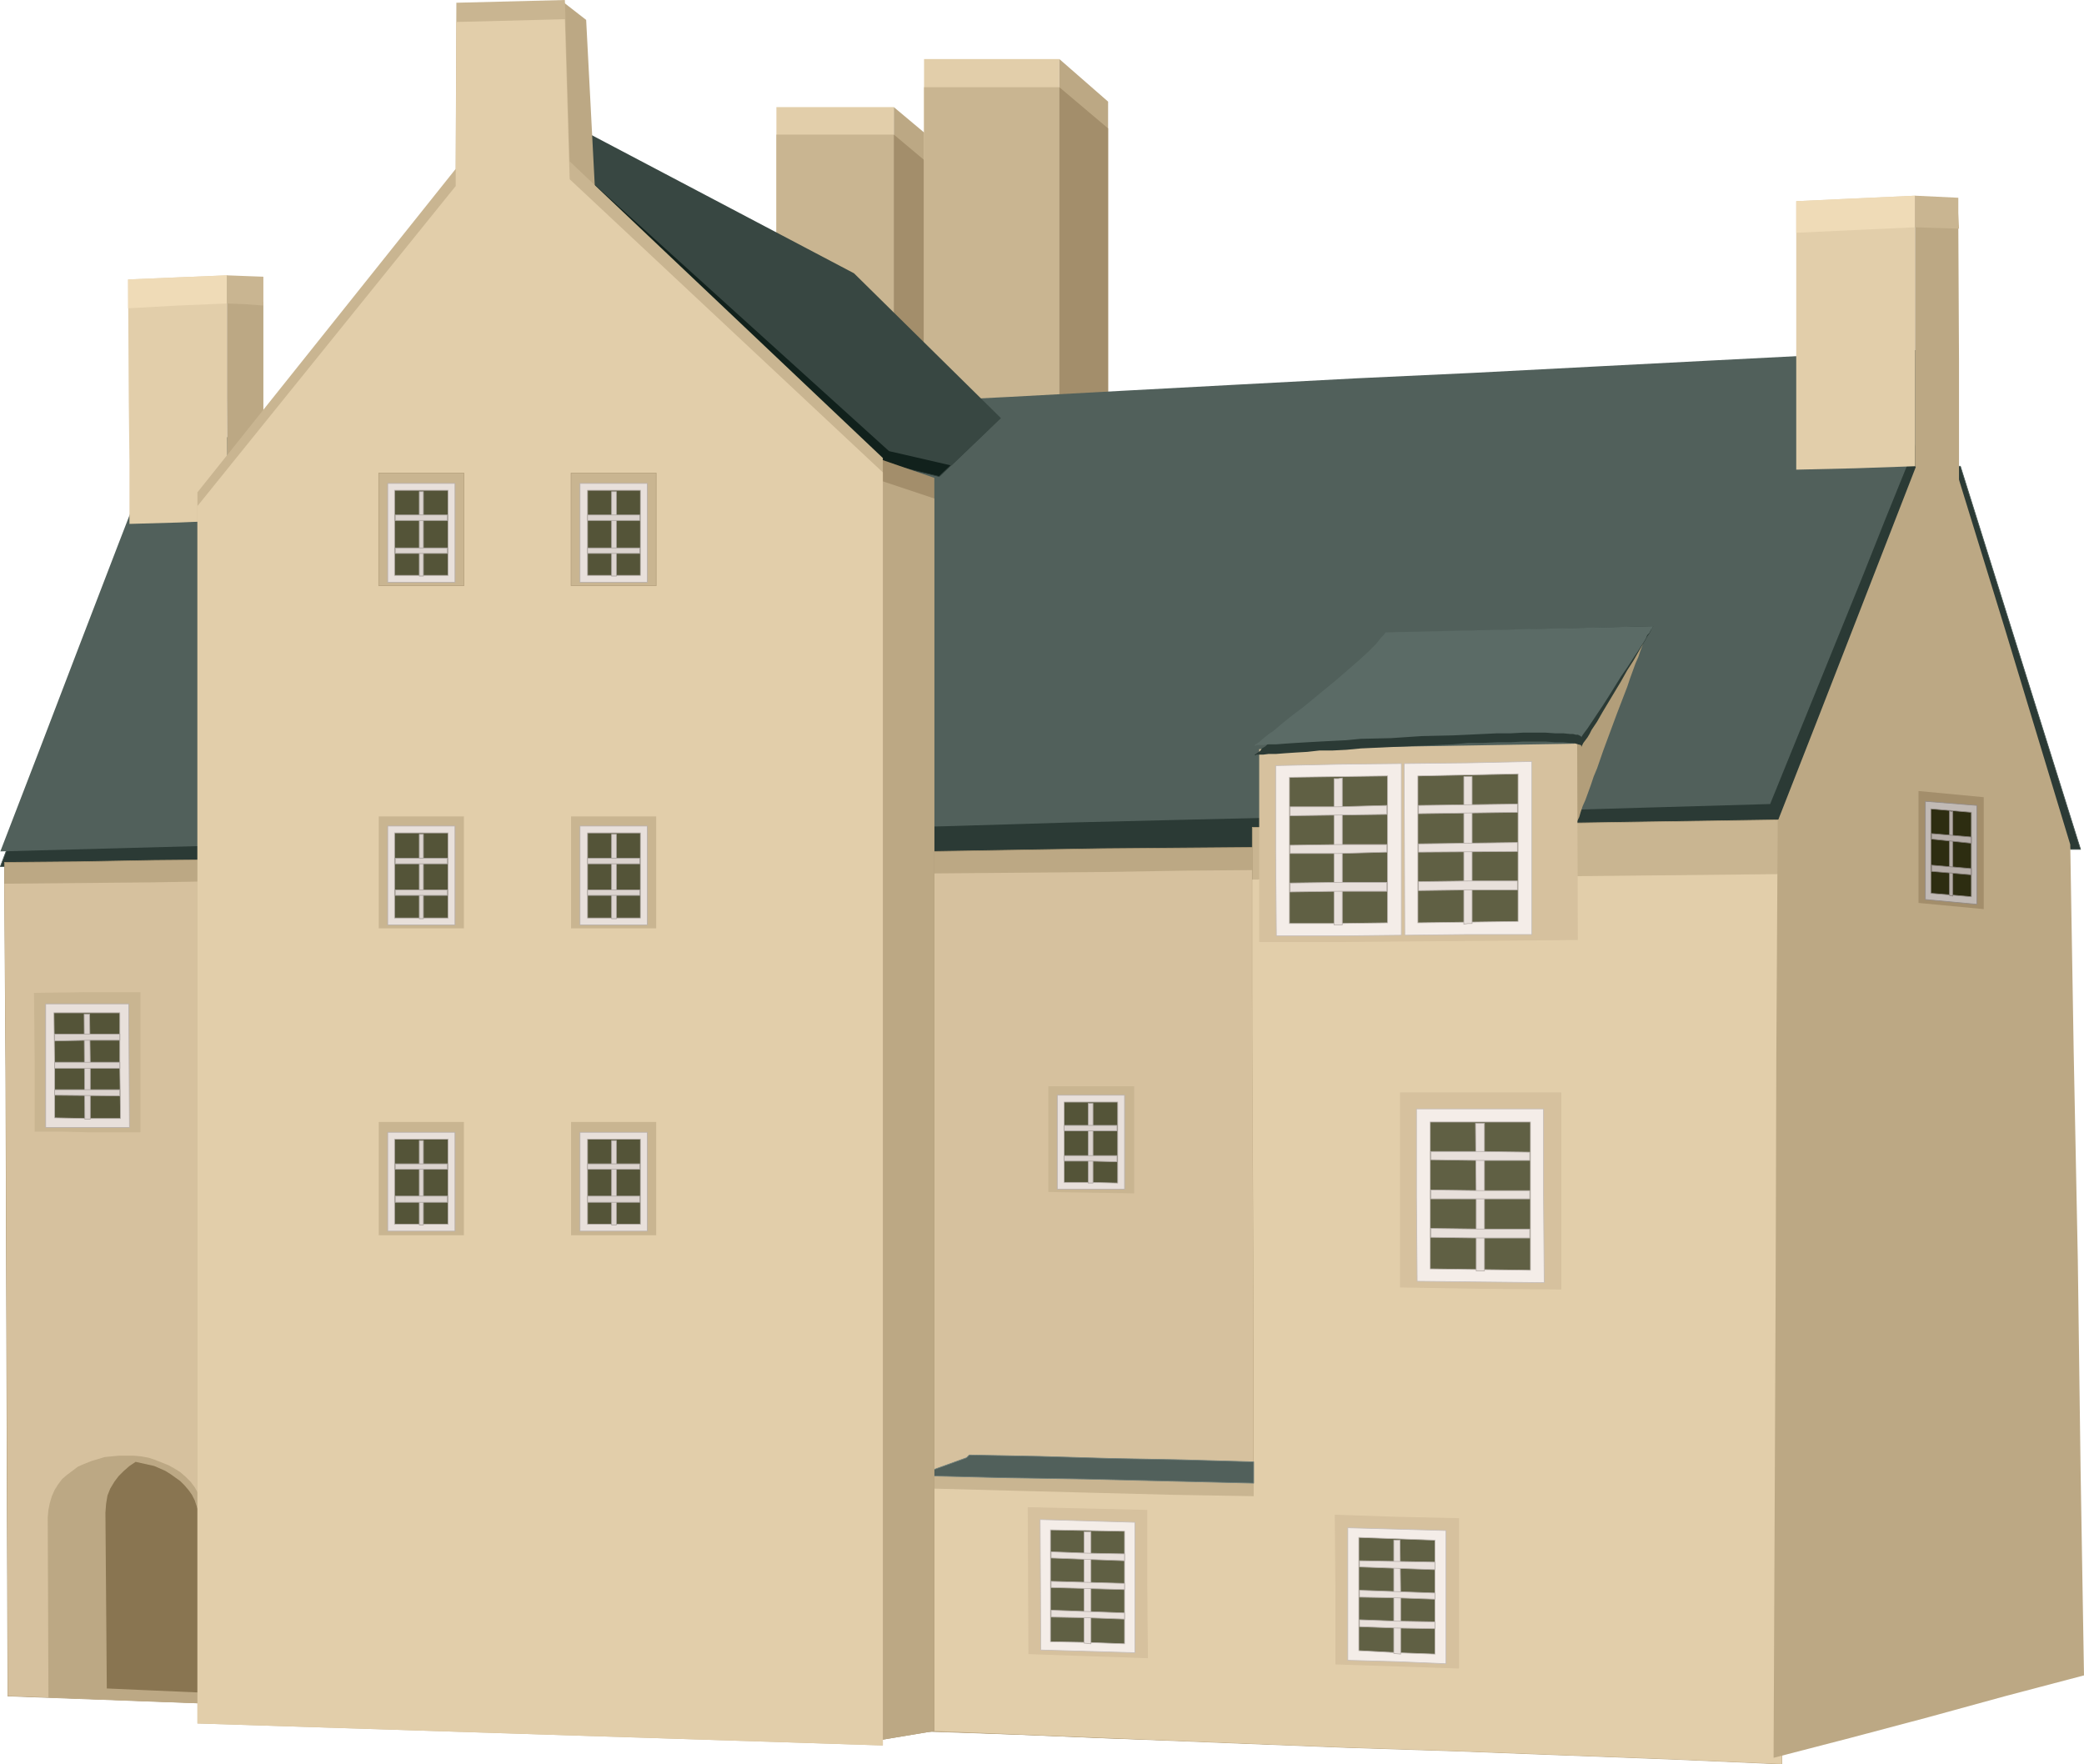 <?xml version="1.0" encoding="UTF-8" standalone="no"?>
<svg
   version="1.0"
   width="129.745mm"
   height="109.836mm"
   id="svg126"
   sodipodi:docname="Stone Dwelling - England.wmf"
   xmlns:inkscape="http://www.inkscape.org/namespaces/inkscape"
   xmlns:sodipodi="http://sodipodi.sourceforge.net/DTD/sodipodi-0.dtd"
   xmlns="http://www.w3.org/2000/svg"
   xmlns:svg="http://www.w3.org/2000/svg">
  <sodipodi:namedview
     id="namedview126"
     pagecolor="#ffffff"
     bordercolor="#000000"
     borderopacity="0.25"
     inkscape:showpageshadow="2"
     inkscape:pageopacity="0.0"
     inkscape:pagecheckerboard="0"
     inkscape:deskcolor="#d1d1d1"
     inkscape:document-units="mm" />
  <defs
     id="defs1">
    <pattern
       id="WMFhbasepattern"
       patternUnits="userSpaceOnUse"
       width="6"
       height="6"
       x="0"
       y="0" />
  </defs>
  <path
     style="fill:#2b3a35;fill-opacity:1;fill-rule:evenodd;stroke:#495954;stroke-width:0.162px;stroke-linecap:round;stroke-linejoin:round;stroke-miterlimit:4;stroke-dasharray:none;stroke-opacity:1"
     d="m 458.863,109.699 h 2.424 l 28.28,90.15 h -2.424 z"
     id="path1" />
  <path
     style="fill:#e2ceaa;fill-opacity:1;fill-rule:evenodd;stroke:none"
     d="m 182.689,25.203 h 27.634 v 91.12 h -27.634 z"
     id="path2" />
  <path
     style="fill:#bca884;fill-opacity:1;fill-rule:evenodd;stroke:none"
     d="m 220.341,33.604 -10.019,-8.401 v 91.12 l 10.019,8.563 z"
     id="path3" />
  <path
     style="fill:#c9b591;fill-opacity:1;fill-rule:evenodd;stroke:none"
     d="m 182.689,31.666 h 27.634 v 91.12 h -27.634 z"
     id="path4" />
  <path
     style="fill:#a38e6b;fill-opacity:1;fill-rule:evenodd;stroke:none"
     d="m 220.341,40.067 -10.019,-8.401 v 91.12 l 10.019,8.401 z"
     id="path5" />
  <path
     style="fill:#e2ceaa;fill-opacity:1;fill-rule:evenodd;stroke:none"
     d="m 217.433,13.894 h 31.835 V 119.392 h -31.835 z"
     id="path6" />
  <path
     style="fill:#bca884;fill-opacity:1;fill-rule:evenodd;stroke:none"
     d="M 260.741,23.911 249.268,13.894 V 119.392 l 11.474,9.694 z"
     id="path7" />
  <path
     style="fill:#c9b591;fill-opacity:1;fill-rule:evenodd;stroke:none"
     d="m 217.433,20.518 h 31.835 V 125.855 h -31.835 z"
     id="path8" />
  <path
     style="fill:#a38e6b;fill-opacity:1;fill-rule:evenodd;stroke:none"
     d="m 260.741,30.212 -11.474,-9.694 V 125.855 l 11.474,9.855 z"
     id="path9" />
  <path
     style="fill:#2b3a35;fill-opacity:1;fill-rule:evenodd;stroke:#495954;stroke-width:0.162px;stroke-linecap:round;stroke-linejoin:round;stroke-miterlimit:4;stroke-dasharray:none;stroke-opacity:1"
     d="m 458.863,92.25 -14.382,0.485 -14.382,0.485 -14.059,0.485 -14.059,0.485 -27.795,1.131 -27.472,0.969 -27.149,0.969 -26.987,0.969 -53.974,1.939 -25.856,0.969 -25.694,0.969 -25.371,0.969 -25.21,0.969 -25.21,0.808 -24.725,0.969 -24.725,0.969 -24.402,0.808 -9.534,24.234 -9.211,24.234 -9.373,23.911 -4.686,11.955 -4.525,11.955 24.078,-0.323 24.24,-0.323 24.563,-0.323 24.725,-0.323 24.886,-0.323 25.21,-0.323 25.21,-0.323 25.694,-0.323 26.502,-0.323 26.826,-0.323 27.149,-0.323 27.31,-0.323 27.634,-0.323 27.795,-0.323 28.28,-0.323 28.28,-0.323 10.827,-26.496 10.827,-26.496 2.424,-6.785 2.424,-6.624 8.888,-26.657 2.262,-6.785 z"
     id="path10" />
  <path
     style="fill:#51605b;fill-opacity:1;fill-rule:evenodd;stroke:none"
     d="m 459.832,81.911 -28.603,1.454 -28.442,1.454 -28.118,1.454 -27.957,1.454 -27.634,1.292 -27.472,1.454 -27.149,1.454 -26.826,1.454 -25.856,1.292 -25.533,1.292 -25.21,1.292 -25.21,1.292 -24.886,1.292 -24.725,1.292 -24.563,1.292 -24.402,1.292 -9.373,24.234 -9.373,24.395 -9.211,24.072 -9.211,23.911 23.917,-0.646 24.24,-0.646 24.402,-0.646 24.563,-0.646 24.886,-0.646 25.048,-0.646 25.21,-0.646 25.533,-0.808 26.341,-0.646 26.826,-0.808 26.826,-0.646 27.31,-0.646 27.472,-0.808 27.795,-0.646 27.957,-0.808 28.118,-0.808 10.827,-26.657 10.827,-26.657 5.333,-13.409 5.494,-13.571 z"
     id="path11" />
  <path
     style="fill:#b29e7a;fill-opacity:1;fill-rule:evenodd;stroke:none"
     d="M 370.468,195.164 V 173.515 l 17.13,-24.719 v 0.162 l -0.162,0.323 -0.323,0.646 -0.323,0.969 -0.323,0.969 -0.485,1.292 -0.485,1.454 -0.646,1.454 -0.646,1.777 -0.646,1.777 -0.646,1.939 -0.808,2.1 -1.616,4.201 -3.232,8.724 -1.454,4.201 -0.808,1.939 -0.646,1.939 -0.646,1.777 -0.646,1.777 -0.646,1.454 -0.485,1.454 -0.323,1.131 -0.485,0.969 -0.323,0.969 -0.162,0.485 -0.162,0.323 z"
     id="path12" />
  <path
     style="fill:#bca884;fill-opacity:1;fill-rule:evenodd;stroke:#aa9672;stroke-width:0.162px;stroke-linecap:round;stroke-linejoin:round;stroke-miterlimit:4;stroke-dasharray:none;stroke-opacity:1"
     d="m 1.05,202.919 17.614,-0.162 17.614,-0.323 17.614,-0.162 17.938,-0.162 17.938,-0.323 18.099,-0.162 18.099,-0.323 18.422,-0.162 18.746,-0.323 19.069,-0.162 19.069,-0.162 19.23,-0.162 19.23,-0.323 19.392,-0.323 19.715,-0.162 19.554,-0.162 0.162,52.668 0.162,52.992 v 105.337 l -19.554,-0.808 -19.554,-0.646 -19.392,-0.808 -19.392,-0.646 -19.069,-0.646 -19.069,-0.808 -18.907,-0.808 -18.907,-0.646 -18.261,-0.808 -18.099,-0.646 -18.099,-0.646 -17.938,-0.646 -17.776,-0.808 -17.776,-0.646 -17.614,-0.646 L 1.858,399.052 1.697,350.099 1.535,300.985 1.374,251.871 Z"
     id="path13" />
  <path
     style="fill:#d6c19e;fill-opacity:1;fill-rule:evenodd;stroke:none"
     d="m 1.05,207.927 17.614,-0.162 17.614,-0.162 17.776,-0.323 17.776,-0.162 17.938,-0.162 18.099,-0.162 18.261,-0.162 18.261,-0.323 18.907,-0.162 18.907,-0.162 19.069,-0.162 19.23,-0.323 19.23,-0.162 19.392,-0.162 19.715,-0.323 19.554,-0.162 0.162,51.537 0.162,51.376 v 51.376 51.376 l -19.554,-0.808 -19.554,-0.646 -19.392,-0.808 -19.392,-0.646 -19.069,-0.646 -19.069,-0.808 -18.907,-0.808 -18.907,-0.646 -18.261,-0.808 -18.099,-0.646 -18.099,-0.646 -17.938,-0.646 -17.776,-0.808 -17.776,-0.646 -17.614,-0.646 L 1.858,399.052 1.697,351.392 1.535,303.57 1.374,255.749 1.212,231.838 Z"
     id="path14" />
  <path
     style="fill:#c9b591;fill-opacity:1;fill-rule:evenodd;stroke:#b7a37f;stroke-width:0.162px;stroke-linecap:round;stroke-linejoin:round;stroke-miterlimit:4;stroke-dasharray:none;stroke-opacity:1"
     d="m 294.677,194.679 30.704,-0.485 31.027,-0.323 31.189,-0.485 31.512,-0.485 0.162,79.326 v 79.326 63.493 l -25.856,-1.131 -25.694,-0.969 -25.371,-0.969 -25.21,-0.808 -24.725,-0.969 -24.402,-0.969 -24.078,-0.969 -24.078,-0.969 -0.162,-60.423 18.584,0.323 18.746,0.485 18.907,0.485 19.069,0.485 v -38.613 l -0.162,-38.451 -0.162,-38.451 z"
     id="path15" />
  <path
     style="fill:#e2ceaa;fill-opacity:1;fill-rule:evenodd;stroke:none"
     d="m 294.677,206.958 30.704,-0.323 31.027,-0.323 31.189,-0.323 31.512,-0.323 v 37.482 l 0.162,37.32 v 74.64 59.939 l -25.856,-1.131 -25.694,-0.969 -25.371,-0.969 -25.21,-0.808 -24.725,-0.969 -24.402,-0.969 -24.078,-0.969 -24.078,-0.969 V 378.857 350.261 l 18.422,0.485 18.746,0.485 18.907,0.485 19.069,0.323 v -36.189 l -0.162,-36.351 -0.162,-36.351 z"
     id="path16" />
  <path
     style="fill:#d6c19e;fill-opacity:1;fill-rule:evenodd;stroke:none"
     d="m 329.421,257.041 h 37.976 v 46.368 l -19.069,-0.162 -18.907,-0.323 z"
     id="path17" />
  <path
     style="fill:#d6c19e;fill-opacity:1;fill-rule:evenodd;stroke:none"
     d="m 314.069,356.4 14.544,0.485 7.434,0.162 7.272,0.162 v 35.382 l -29.088,-0.969 v -17.61 z"
     id="path18" />
  <path
     style="fill:#d6c19e;fill-opacity:1;fill-rule:evenodd;stroke:none"
     d="m 241.834,354.623 14.059,0.323 14.059,0.323 v 17.448 l 0.162,17.448 -14.221,-0.485 -13.898,-0.485 z"
     id="path19" />
  <path
     style="fill:#c9b591;fill-opacity:1;fill-rule:evenodd;stroke:none"
     d="m 246.682,255.587 h 20.2 v 25.203 l -10.181,-0.162 -10.019,-0.162 z"
     id="path20" />
  <path
     style="fill:#c9b591;fill-opacity:1;fill-rule:evenodd;stroke:none"
     d="m 7.999,233.615 12.443,-0.162 h 12.605 v 16.479 16.479 H 20.604 L 14.302,266.25 H 8.161 v -16.318 z"
     id="path21" />
  <path
     style="fill:#d6c19e;fill-opacity:1;fill-rule:evenodd;stroke:none"
     d="m 296.293,176.261 18.584,-0.323 18.584,-0.323 37.653,-0.646 0.162,46.206 -18.907,0.162 -18.907,0.162 -18.584,0.162 h -18.584 z"
     id="path22" />
  <path
     style="fill:#f4ede8;fill-opacity:1;fill-rule:evenodd;stroke:#c4bcb7;stroke-width:0.162px;stroke-linecap:round;stroke-linejoin:round;stroke-miterlimit:4;stroke-dasharray:none;stroke-opacity:1"
     d="m 333.3,260.919 h 29.896 v 20.518 l 0.162,20.357 -15.029,-0.162 -14.867,-0.162 -0.162,-20.195 z"
     id="path23" />
  <path
     style="fill:#606044;fill-opacity:1;fill-rule:evenodd;stroke:#c4bcb7;stroke-width:0.162px;stroke-linecap:round;stroke-linejoin:round;stroke-miterlimit:4;stroke-dasharray:none;stroke-opacity:1"
     d="m 336.532,263.988 h 23.594 v 34.897 l -11.797,-0.162 -11.797,-0.162 z"
     id="path24" />
  <path
     style="fill:#e8e0db;fill-opacity:1;fill-rule:evenodd;stroke:#b7afaa;stroke-width:0.162px;stroke-linecap:round;stroke-linejoin:round;stroke-miterlimit:4;stroke-dasharray:none;stroke-opacity:1"
     d="m 347.197,264.311 h 2.101 v 34.735 h -1.939 v -17.287 z"
     id="path25" />
  <path
     style="fill:#e8e0db;fill-opacity:1;fill-rule:evenodd;stroke:#b7afaa;stroke-width:0.162px;stroke-linecap:round;stroke-linejoin:round;stroke-miterlimit:4;stroke-dasharray:none;stroke-opacity:1"
     d="m 336.693,272.874 v -1.939 h 11.635 l 11.635,0.162 v 1.939 h -11.635 z"
     id="path26" />
  <path
     style="fill:#e8e0db;fill-opacity:1;fill-rule:evenodd;stroke:#b7afaa;stroke-width:0.162px;stroke-linecap:round;stroke-linejoin:round;stroke-miterlimit:4;stroke-dasharray:none;stroke-opacity:1"
     d="m 336.693,282.083 v -2.1 l 11.635,0.162 h 11.635 v 1.939 h -11.635 z"
     id="path27" />
  <path
     style="fill:#e8e0db;fill-opacity:1;fill-rule:evenodd;stroke:#b7afaa;stroke-width:0.162px;stroke-linecap:round;stroke-linejoin:round;stroke-miterlimit:4;stroke-dasharray:none;stroke-opacity:1"
     d="m 336.693,291.13 v -2.1 l 11.635,0.162 h 11.635 v 2.1 h -11.635 z"
     id="path28" />
  <path
     style="fill:#f4ede8;fill-opacity:1;fill-rule:evenodd;stroke:#c4bcb7;stroke-width:0.162px;stroke-linecap:round;stroke-linejoin:round;stroke-miterlimit:4;stroke-dasharray:none;stroke-opacity:1"
     d="m 317.14,359.47 11.635,0.323 11.474,0.323 v 31.343 l -11.474,-0.485 -11.635,-0.323 z"
     id="path29" />
  <path
     style="fill:#606044;fill-opacity:1;fill-rule:evenodd;stroke:#c4bcb7;stroke-width:0.162px;stroke-linecap:round;stroke-linejoin:round;stroke-miterlimit:4;stroke-dasharray:none;stroke-opacity:1"
     d="m 319.725,361.732 9.05,0.323 8.888,0.323 v 26.819 l -8.888,-0.323 -9.05,-0.485 z"
     id="path30" />
  <path
     style="fill:#e8e0db;fill-opacity:1;fill-rule:evenodd;stroke:#b7afaa;stroke-width:0.162px;stroke-linecap:round;stroke-linejoin:round;stroke-miterlimit:4;stroke-dasharray:none;stroke-opacity:1"
     d="m 327.967,362.378 h 1.454 l 0.162,13.409 v 13.409 l -1.616,-0.162 V 375.787 Z"
     id="path31" />
  <path
     style="fill:#e8e0db;fill-opacity:1;fill-rule:evenodd;stroke:#b7afaa;stroke-width:0.162px;stroke-linecap:round;stroke-linejoin:round;stroke-miterlimit:4;stroke-dasharray:none;stroke-opacity:1"
     d="m 319.887,368.679 v -1.454 l 8.726,0.162 9.05,0.162 v 1.777 l -9.05,-0.323 z"
     id="path32" />
  <path
     style="fill:#e8e0db;fill-opacity:1;fill-rule:evenodd;stroke:#b7afaa;stroke-width:0.162px;stroke-linecap:round;stroke-linejoin:round;stroke-miterlimit:4;stroke-dasharray:none;stroke-opacity:1"
     d="m 319.887,375.787 v -1.616 l 8.726,0.323 9.05,0.323 v 1.454 l -9.05,-0.323 z"
     id="path33" />
  <path
     style="fill:#e8e0db;fill-opacity:1;fill-rule:evenodd;stroke:#b7afaa;stroke-width:0.162px;stroke-linecap:round;stroke-linejoin:round;stroke-miterlimit:4;stroke-dasharray:none;stroke-opacity:1"
     d="m 319.887,382.734 v -1.616 l 8.726,0.323 9.05,0.162 v 1.616 l -9.05,-0.162 -4.363,-0.162 z"
     id="path34" />
  <path
     style="fill:#f4ede8;fill-opacity:1;fill-rule:evenodd;stroke:#c4bcb7;stroke-width:0.162px;stroke-linecap:round;stroke-linejoin:round;stroke-miterlimit:4;stroke-dasharray:none;stroke-opacity:1"
     d="m 244.743,357.531 11.15,0.323 11.15,0.323 v 30.696 l -22.139,-0.646 z"
     id="path35" />
  <path
     style="fill:#606044;fill-opacity:1;fill-rule:evenodd;stroke:#c4bcb7;stroke-width:0.162px;stroke-linecap:round;stroke-linejoin:round;stroke-miterlimit:4;stroke-dasharray:none;stroke-opacity:1"
     d="m 247.167,359.955 8.726,0.162 8.726,0.162 v 26.496 l -4.363,-0.162 -4.363,-0.162 -8.726,-0.162 z"
     id="path36" />
  <path
     style="fill:#e8e0db;fill-opacity:1;fill-rule:evenodd;stroke:#b7afaa;stroke-width:0.162px;stroke-linecap:round;stroke-linejoin:round;stroke-miterlimit:4;stroke-dasharray:none;stroke-opacity:1"
     d="m 255.085,360.439 h 1.616 v 26.334 l -1.616,-0.162 z"
     id="path37" />
  <path
     style="fill:#e8e0db;fill-opacity:1;fill-rule:evenodd;stroke:#b7afaa;stroke-width:0.162px;stroke-linecap:round;stroke-linejoin:round;stroke-miterlimit:4;stroke-dasharray:none;stroke-opacity:1"
     d="m 247.329,366.579 v -1.454 l 8.565,0.323 8.726,0.162 v 1.616 l -8.726,-0.323 z"
     id="path38" />
  <path
     style="fill:#e8e0db;fill-opacity:1;fill-rule:evenodd;stroke:#b7afaa;stroke-width:0.162px;stroke-linecap:round;stroke-linejoin:round;stroke-miterlimit:4;stroke-dasharray:none;stroke-opacity:1"
     d="m 247.329,373.526 v -1.454 l 17.291,0.485 v 1.454 z"
     id="path39" />
  <path
     style="fill:#e8e0db;fill-opacity:1;fill-rule:evenodd;stroke:#b7afaa;stroke-width:0.162px;stroke-linecap:round;stroke-linejoin:round;stroke-miterlimit:4;stroke-dasharray:none;stroke-opacity:1"
     d="m 247.329,380.473 v -1.616 l 8.565,0.323 8.726,0.323 v 1.454 l -8.726,-0.323 z"
     id="path40" />
  <path
     style="fill:#e8e0db;fill-opacity:1;fill-rule:evenodd;stroke:#b7afaa;stroke-width:0.162px;stroke-linecap:round;stroke-linejoin:round;stroke-miterlimit:4;stroke-dasharray:none;stroke-opacity:1"
     d="m 248.783,257.687 h 15.837 v 22.134 h -15.837 z"
     id="path41" />
  <path
     style="fill:#545438;fill-opacity:1;fill-rule:evenodd;stroke:#b7afaa;stroke-width:0.162px;stroke-linecap:round;stroke-linejoin:round;stroke-miterlimit:4;stroke-dasharray:none;stroke-opacity:1"
     d="m 250.399,259.303 h 12.605 v 19.064 l -6.302,-0.162 h -6.302 z"
     id="path42" />
  <path
     style="fill:#dbd3ce;fill-opacity:1;fill-rule:evenodd;stroke:#aaa39e;stroke-width:0.162px;stroke-linecap:round;stroke-linejoin:round;stroke-miterlimit:4;stroke-dasharray:none;stroke-opacity:1"
     d="m 256.055,259.626 h 1.131 v 18.741 h -1.131 z"
     id="path43" />
  <path
     style="fill:#dbd3ce;fill-opacity:1;fill-rule:evenodd;stroke:#aaa39e;stroke-width:0.162px;stroke-linecap:round;stroke-linejoin:round;stroke-miterlimit:4;stroke-dasharray:none;stroke-opacity:1"
     d="m 250.399,266.089 v -1.292 h 12.443 v 1.292 z"
     id="path44" />
  <path
     style="fill:#dbd3ce;fill-opacity:1;fill-rule:evenodd;stroke:#aaa39e;stroke-width:0.162px;stroke-linecap:round;stroke-linejoin:round;stroke-miterlimit:4;stroke-dasharray:none;stroke-opacity:1"
     d="m 250.399,273.197 v -1.292 h 12.443 v 1.454 l -6.141,-0.162 z"
     id="path45" />
  <path
     style="fill:#e8e0db;fill-opacity:1;fill-rule:evenodd;stroke:#b7afaa;stroke-width:0.162px;stroke-linecap:round;stroke-linejoin:round;stroke-miterlimit:4;stroke-dasharray:none;stroke-opacity:1"
     d="m 10.746,236.2 h 19.554 l 0.162,29.081 H 10.746 Z"
     id="path46" />
  <path
     style="fill:#545438;fill-opacity:1;fill-rule:evenodd;stroke:#b7afaa;stroke-width:0.162px;stroke-linecap:round;stroke-linejoin:round;stroke-miterlimit:4;stroke-dasharray:none;stroke-opacity:1"
     d="m 12.686,238.3 h 15.514 v 12.44 l 0.162,12.44 h -7.918 l -7.595,-0.162 v -12.279 z"
     id="path47" />
  <path
     style="fill:#dbd3ce;fill-opacity:1;fill-rule:evenodd;stroke:#aaa39e;stroke-width:0.162px;stroke-linecap:round;stroke-linejoin:round;stroke-miterlimit:4;stroke-dasharray:none;stroke-opacity:1"
     d="m 19.796,238.623 h 1.293 l 0.162,12.44 v 12.279 h -1.293 z"
     id="path48" />
  <path
     style="fill:#dbd3ce;fill-opacity:1;fill-rule:evenodd;stroke:#aaa39e;stroke-width:0.162px;stroke-linecap:round;stroke-linejoin:round;stroke-miterlimit:4;stroke-dasharray:none;stroke-opacity:1"
     d="m 12.847,244.924 v -1.616 h 15.352 v 1.454 h -7.757 z"
     id="path49" />
  <path
     style="fill:#dbd3ce;fill-opacity:1;fill-rule:evenodd;stroke:#aaa39e;stroke-width:0.162px;stroke-linecap:round;stroke-linejoin:round;stroke-miterlimit:4;stroke-dasharray:none;stroke-opacity:1"
     d="m 12.847,251.387 v -1.454 h 15.352 v 1.454 z"
     id="path50" />
  <path
     style="fill:#dbd3ce;fill-opacity:1;fill-rule:evenodd;stroke:#aaa39e;stroke-width:0.162px;stroke-linecap:round;stroke-linejoin:round;stroke-miterlimit:4;stroke-dasharray:none;stroke-opacity:1"
     d="m 12.847,257.687 v -1.292 h 15.352 v 1.454 z"
     id="path51" />
  <path
     style="fill:#f4ede8;fill-opacity:1;fill-rule:evenodd;stroke:#c4bcb7;stroke-width:0.162px;stroke-linecap:round;stroke-linejoin:round;stroke-miterlimit:4;stroke-dasharray:none;stroke-opacity:1"
     d="m 300.172,180.139 14.867,-0.323 14.706,-0.162 v 40.39 l -14.706,0.162 h -14.706 l -0.162,-20.033 z"
     id="path52" />
  <path
     style="fill:#606044;fill-opacity:1;fill-rule:evenodd;stroke:#c4bcb7;stroke-width:0.162px;stroke-linecap:round;stroke-linejoin:round;stroke-miterlimit:4;stroke-dasharray:none;stroke-opacity:1"
     d="m 303.404,182.885 11.474,-0.162 11.635,-0.162 v 34.574 l -11.635,0.162 h -11.474 z"
     id="path53" />
  <path
     style="fill:#e8e0db;fill-opacity:1;fill-rule:evenodd;stroke:#b7afaa;stroke-width:0.162px;stroke-linecap:round;stroke-linejoin:round;stroke-miterlimit:4;stroke-dasharray:none;stroke-opacity:1"
     d="m 313.908,183.208 h 0.97 l 0.97,-0.162 v 34.574 h -1.939 z"
     id="path54" />
  <path
     style="fill:#e8e0db;fill-opacity:1;fill-rule:evenodd;stroke:#b7afaa;stroke-width:0.162px;stroke-linecap:round;stroke-linejoin:round;stroke-miterlimit:4;stroke-dasharray:none;stroke-opacity:1"
     d="m 303.565,191.933 v -2.1 h 5.656 5.656 l 11.474,-0.323 v 2.1 l -11.474,0.162 z"
     id="path55" />
  <path
     style="fill:#e8e0db;fill-opacity:1;fill-rule:evenodd;stroke:#b7afaa;stroke-width:0.162px;stroke-linecap:round;stroke-linejoin:round;stroke-miterlimit:4;stroke-dasharray:none;stroke-opacity:1"
     d="m 303.565,200.818 v -1.939 l 11.312,-0.162 h 11.474 v 1.777 l -11.474,0.323 z"
     id="path56" />
  <path
     style="fill:#e8e0db;fill-opacity:1;fill-rule:evenodd;stroke:#b7afaa;stroke-width:0.162px;stroke-linecap:round;stroke-linejoin:round;stroke-miterlimit:4;stroke-dasharray:none;stroke-opacity:1"
     d="m 303.565,209.866 v -2.1 l 11.312,-0.162 h 11.474 v 2.1 h -11.312 z"
     id="path57" />
  <path
     style="fill:#f4ede8;fill-opacity:1;fill-rule:evenodd;stroke:#c4bcb7;stroke-width:0.162px;stroke-linecap:round;stroke-linejoin:round;stroke-miterlimit:4;stroke-dasharray:none;stroke-opacity:1"
     d="m 330.391,179.654 15.029,-0.162 15.029,-0.323 v 40.713 h -15.029 l -14.867,0.162 z"
     id="path58" />
  <path
     style="fill:#606044;fill-opacity:1;fill-rule:evenodd;stroke:#c4bcb7;stroke-width:0.162px;stroke-linecap:round;stroke-linejoin:round;stroke-miterlimit:4;stroke-dasharray:none;stroke-opacity:1"
     d="m 333.623,182.562 23.594,-0.485 v 17.448 17.287 l -11.797,0.162 -11.797,0.162 z"
     id="path59" />
  <path
     style="fill:#e8e0db;fill-opacity:1;fill-rule:evenodd;stroke:#b7afaa;stroke-width:0.162px;stroke-linecap:round;stroke-linejoin:round;stroke-miterlimit:4;stroke-dasharray:none;stroke-opacity:1"
     d="m 344.45,182.724 h 1.939 v 34.574 h -0.97 l -0.97,0.162 z"
     id="path60" />
  <path
     style="fill:#e8e0db;fill-opacity:1;fill-rule:evenodd;stroke:#b7afaa;stroke-width:0.162px;stroke-linecap:round;stroke-linejoin:round;stroke-miterlimit:4;stroke-dasharray:none;stroke-opacity:1"
     d="m 333.784,191.448 v -1.939 l 11.635,-0.162 11.635,-0.162 v 1.939 l -11.635,0.162 z"
     id="path61" />
  <path
     style="fill:#e8e0db;fill-opacity:1;fill-rule:evenodd;stroke:#b7afaa;stroke-width:0.162px;stroke-linecap:round;stroke-linejoin:round;stroke-miterlimit:4;stroke-dasharray:none;stroke-opacity:1"
     d="m 333.784,200.495 v -1.939 l 23.27,-0.323 v 2.1 z"
     id="path62" />
  <path
     style="fill:#e8e0db;fill-opacity:1;fill-rule:evenodd;stroke:#b7afaa;stroke-width:0.162px;stroke-linecap:round;stroke-linejoin:round;stroke-miterlimit:4;stroke-dasharray:none;stroke-opacity:1"
     d="m 333.784,209.543 v -2.1 l 11.635,-0.162 h 11.635 v 2.1 h -11.635 z"
     id="path63" />
  <path
     style="fill:#51605b;fill-opacity:1;fill-rule:evenodd;stroke:#707f7a;stroke-width:0.162px;stroke-linecap:round;stroke-linejoin:round;stroke-miterlimit:4;stroke-dasharray:none;stroke-opacity:1"
     d="m 228.098,342.345 -0.646,0.646 -5.818,2.1 -5.818,2.1 19.554,0.485 9.858,0.162 9.858,0.162 19.877,0.485 20.038,0.485 v -5.008 l -16.968,-0.485 -16.806,-0.323 -16.645,-0.485 z"
     id="path64" />
  <path
     style="fill:#bca884;fill-opacity:1;fill-rule:evenodd;stroke:none"
     d="m 11.231,357.046 0.162,-1.777 0.323,-1.616 0.485,-1.616 0.646,-1.454 0.808,-1.292 0.97,-1.292 1.131,-0.969 1.293,-0.969 1.293,-0.969 1.454,-0.646 1.616,-0.646 1.616,-0.485 1.616,-0.485 1.616,-0.162 1.778,-0.162 h 1.616 1.778 l 1.778,0.162 1.778,0.323 1.454,0.485 1.616,0.646 1.616,0.646 1.454,0.808 1.293,0.808 1.293,1.131 1.131,1.131 0.97,1.292 0.808,1.454 0.808,1.454 0.485,1.616 0.323,1.777 0.162,1.777 v 21.487 21.326 l -37.006,-1.454 z"
     id="path65" />
  <path
     style="fill:#897551;fill-opacity:1;fill-rule:evenodd;stroke:none"
     d="m 31.916,343.96 1.454,0.323 1.454,0.323 1.454,0.323 2.586,1.131 1.293,0.808 1.131,0.808 1.131,0.808 0.97,0.969 0.97,1.131 0.808,1.131 0.646,1.292 0.485,1.454 0.485,1.454 0.162,1.454 0.162,1.616 0.162,39.259 -11.15,-0.485 -10.989,-0.485 -0.162,-20.68 -0.162,-20.68 0.162,-2.1 0.323,-1.939 0.646,-1.616 0.97,-1.616 0.97,-1.292 1.293,-1.292 1.293,-1.131 z"
     id="path66" />
  <path
     style="fill:#bca884;fill-opacity:1;fill-rule:evenodd;stroke:none"
     d="m 418.301,193.225 -0.323,55.092 -0.162,55.092 -0.485,110.184 18.099,-4.685 18.261,-4.847 18.261,-5.008 18.422,-4.847 -0.808,-48.791 -0.646,-48.953 -0.97,-48.953 -0.808,-48.791 -15.514,-51.214 -15.675,-50.891 -18.907,48.629 -9.373,24.072 z"
     id="path67" />
  <path
     style="fill:#e2ceaa;fill-opacity:1;fill-rule:evenodd;stroke:none"
     d="m 422.664,47.337 13.898,-0.646 14.059,-0.646 V 109.699 l -14.059,0.485 -13.898,0.323 V 79.003 Z"
     id="path68" />
  <path
     style="fill:#efdbb7;fill-opacity:1;fill-rule:evenodd;stroke:none"
     d="m 422.664,47.337 13.898,-0.646 14.059,-0.646 v 7.432 l -14.059,0.646 -13.898,0.646 z"
     id="path69" />
  <path
     style="fill:#bca884;fill-opacity:1;fill-rule:evenodd;stroke:none"
     d="M 460.802,52.992 450.621,46.044 V 109.699 l 5.01,3.554 5.333,3.393 V 84.819 Z"
     id="path70" />
  <path
     style="fill:#c9b591;fill-opacity:1;fill-rule:evenodd;stroke:none"
     d="m 460.802,46.529 -10.181,-0.485 v 7.432 l 5.01,0.162 5.333,0.162 -0.162,-3.716 z"
     id="path71" />
  <path
     style="fill:#e2ceaa;fill-opacity:1;fill-rule:evenodd;stroke:none"
     d="m 30.138,65.755 11.474,-0.485 11.797,-0.485 v 28.919 l 0.162,28.758 -11.635,0.485 -11.474,0.323 V 108.891 L 30.3,94.512 Z"
     id="path72" />
  <path
     style="fill:#efdbb7;fill-opacity:1;fill-rule:evenodd;stroke:none"
     d="M 30.138,65.755 41.612,65.27 53.409,64.785 V 71.409 l -11.635,0.485 -11.635,0.646 z"
     id="path73" />
  <path
     style="fill:#bca884;fill-opacity:1;fill-rule:evenodd;stroke:none"
     d="m 61.974,71.086 -4.363,-3.231 -4.202,-3.07 v 28.919 l 0.162,28.758 1.939,-8.24 2.101,-8.563 2.101,-0.162 h 2.262 V 88.211 Z"
     id="path74" />
  <path
     style="fill:#c9b591;fill-opacity:1;fill-rule:evenodd;stroke:none"
     d="M 61.974,65.108 57.61,64.947 53.409,64.785 V 71.409 l 4.202,0.162 4.363,0.323 z"
     id="path75" />
  <path
     style="fill:#11211c;fill-opacity:1;fill-rule:evenodd;stroke:#303f3a;stroke-width:0.162px;stroke-linecap:round;stroke-linejoin:round;stroke-miterlimit:4;stroke-dasharray:none;stroke-opacity:1"
     d="m 220.988,112.122 -14.706,-3.554 -85.325,-76.902 7.595,-1.292 69.488,36.512 34.582,34.089 z"
     id="path76" />
  <path
     style="fill:#384742;fill-opacity:1;fill-rule:evenodd;stroke:none"
     d="m 223.897,109.537 -14.706,-3.393 -85.325,-77.225 7.757,-1.131 69.326,36.512 34.582,34.089 z"
     id="path77" />
  <path
     style="fill:#bca884;fill-opacity:1;fill-rule:evenodd;stroke:none"
     d="m 132.108,0.162 -1.131,40.067 2.909,15.51 6.626,-1.292 -2.586,-49.76 z"
     id="path78" />
  <path
     style="fill:#a38e6b;fill-opacity:1;fill-rule:evenodd;stroke:none"
     d="m 206.282,107.76 13.574,4.685 V 407.291 l -13.574,2.262 z"
     id="path79" />
  <path
     style="fill:#bca884;fill-opacity:1;fill-rule:evenodd;stroke:none"
     d="m 206.282,112.769 13.574,4.524 v 289.999 l -13.574,2.262 z"
     id="path80" />
  <path
     style="fill:#c9b591;fill-opacity:1;fill-rule:evenodd;stroke:none"
     d="M 46.46,115.838 107.221,39.744 107.383,0.646 132.916,0 l 1.131,37.966 73.69,69.794 v 302.924 l -161.277,-5.17 z"
     id="path81" />
  <path
     style="fill:#e2ceaa;fill-opacity:1;fill-rule:evenodd;stroke:none"
     d="m 46.46,119.069 60.762,-75.287 0.162,-38.613 25.533,-0.646 1.131,37.643 73.69,68.986 v 299.531 l -161.277,-5.17 z"
     id="path82" />
  <path
     style="fill:#c9b591;fill-opacity:1;fill-rule:evenodd;stroke:#b7a37f;stroke-width:0.162px;stroke-linecap:round;stroke-linejoin:round;stroke-miterlimit:4;stroke-dasharray:none;stroke-opacity:1"
     d="m 89.122,111.314 h 20.038 v 26.496 H 89.122 Z"
     id="path83" />
  <path
     style="fill:#e8e0db;fill-opacity:1;fill-rule:evenodd;stroke:#b7afaa;stroke-width:0.162px;stroke-linecap:round;stroke-linejoin:round;stroke-miterlimit:4;stroke-dasharray:none;stroke-opacity:1"
     d="m 91.223,113.738 h 15.837 v 23.265 H 91.223 Z"
     id="path84" />
  <path
     style="fill:#545438;fill-opacity:1;fill-rule:evenodd;stroke:#b7afaa;stroke-width:0.162px;stroke-linecap:round;stroke-linejoin:round;stroke-miterlimit:4;stroke-dasharray:none;stroke-opacity:1"
     d="m 92.839,115.353 h 12.605 v 20.033 H 92.839 Z"
     id="path85" />
  <path
     style="fill:#dbd3ce;fill-opacity:1;fill-rule:evenodd;stroke:#aaa39e;stroke-width:0.162px;stroke-linecap:round;stroke-linejoin:round;stroke-miterlimit:4;stroke-dasharray:none;stroke-opacity:1"
     d="m 98.657,115.677 h 0.97 v 19.872 h -0.97 z"
     id="path86" />
  <path
     style="fill:#dbd3ce;fill-opacity:1;fill-rule:evenodd;stroke:#aaa39e;stroke-width:0.162px;stroke-linecap:round;stroke-linejoin:round;stroke-miterlimit:4;stroke-dasharray:none;stroke-opacity:1"
     d="m 93.001,122.462 v -1.292 h 12.282 v 1.292 z"
     id="path87" />
  <path
     style="fill:#dbd3ce;fill-opacity:1;fill-rule:evenodd;stroke:#aaa39e;stroke-width:0.162px;stroke-linecap:round;stroke-linejoin:round;stroke-miterlimit:4;stroke-dasharray:none;stroke-opacity:1"
     d="m 93.001,130.217 v -1.292 h 12.282 v 1.292 z"
     id="path88" />
  <path
     style="fill:#c9b591;fill-opacity:1;fill-rule:evenodd;stroke:#b7a37f;stroke-width:0.162px;stroke-linecap:round;stroke-linejoin:round;stroke-miterlimit:4;stroke-dasharray:none;stroke-opacity:1"
     d="m 134.37,111.314 h 20.038 v 26.496 h -20.038 z"
     id="path89" />
  <path
     style="fill:#e8e0db;fill-opacity:1;fill-rule:evenodd;stroke:#b7afaa;stroke-width:0.162px;stroke-linecap:round;stroke-linejoin:round;stroke-miterlimit:4;stroke-dasharray:none;stroke-opacity:1"
     d="m 136.471,113.738 h 15.837 v 23.265 h -15.837 z"
     id="path90" />
  <path
     style="fill:#545438;fill-opacity:1;fill-rule:evenodd;stroke:#b7afaa;stroke-width:0.162px;stroke-linecap:round;stroke-linejoin:round;stroke-miterlimit:4;stroke-dasharray:none;stroke-opacity:1"
     d="m 138.249,115.353 h 12.443 v 20.033 h -12.443 z"
     id="path91" />
  <path
     style="fill:#dbd3ce;fill-opacity:1;fill-rule:evenodd;stroke:#aaa39e;stroke-width:0.162px;stroke-linecap:round;stroke-linejoin:round;stroke-miterlimit:4;stroke-dasharray:none;stroke-opacity:1"
     d="m 143.905,115.677 h 1.131 v 19.872 h -1.131 z"
     id="path92" />
  <path
     style="fill:#dbd3ce;fill-opacity:1;fill-rule:evenodd;stroke:#aaa39e;stroke-width:0.162px;stroke-linecap:round;stroke-linejoin:round;stroke-miterlimit:4;stroke-dasharray:none;stroke-opacity:1"
     d="m 138.249,122.462 v -1.292 h 12.282 v 1.292 z"
     id="path93" />
  <path
     style="fill:#dbd3ce;fill-opacity:1;fill-rule:evenodd;stroke:#aaa39e;stroke-width:0.162px;stroke-linecap:round;stroke-linejoin:round;stroke-miterlimit:4;stroke-dasharray:none;stroke-opacity:1"
     d="m 138.249,130.217 v -1.292 h 12.282 v 1.292 z"
     id="path94" />
  <path
     style="fill:#a38e6b;fill-opacity:1;fill-rule:evenodd;stroke:none"
     d="m 451.429,186.117 15.352,1.454 v 26.334 l -15.352,-1.454 z"
     id="path95" />
  <path
     style="fill:#c1bab5;fill-opacity:1;fill-rule:evenodd;stroke:#918984;stroke-width:0.162px;stroke-linecap:round;stroke-linejoin:round;stroke-miterlimit:4;stroke-dasharray:none;stroke-opacity:1"
     d="m 453.045,188.54 12.12,0.969 v 23.265 l -12.12,-1.131 z"
     id="path96" />
  <path
     style="fill:#2d2d11;fill-opacity:1;fill-rule:evenodd;stroke:#918984;stroke-width:0.162px;stroke-linecap:round;stroke-linejoin:round;stroke-miterlimit:4;stroke-dasharray:none;stroke-opacity:1"
     d="m 454.338,190.317 9.534,0.808 v 19.872 l -9.534,-0.808 z"
     id="path97" />
  <path
     style="fill:#b5ada8;fill-opacity:1;fill-rule:evenodd;stroke:#847c77;stroke-width:0.162px;stroke-linecap:round;stroke-linejoin:round;stroke-miterlimit:4;stroke-dasharray:none;stroke-opacity:1"
     d="m 458.701,190.802 0.808,0.162 v 19.872 l -0.808,-0.162 z"
     id="path98" />
  <path
     style="fill:#b5ada8;fill-opacity:1;fill-rule:evenodd;stroke:#847c77;stroke-width:0.162px;stroke-linecap:round;stroke-linejoin:round;stroke-miterlimit:4;stroke-dasharray:none;stroke-opacity:1"
     d="m 454.499,197.426 v -1.292 l 9.373,0.808 v 1.454 z"
     id="path99" />
  <path
     style="fill:#b5ada8;fill-opacity:1;fill-rule:evenodd;stroke:#847c77;stroke-width:0.162px;stroke-linecap:round;stroke-linejoin:round;stroke-miterlimit:4;stroke-dasharray:none;stroke-opacity:1"
     d="m 454.499,205.019 v -1.454 l 9.373,0.808 v 1.454 z"
     id="path100" />
  <path
     style="fill:#c9b591;fill-opacity:1;fill-rule:evenodd;stroke:none"
     d="m 89.122,192.094 h 20.038 v 26.334 H 89.122 Z"
     id="path101" />
  <path
     style="fill:#e8e0db;fill-opacity:1;fill-rule:evenodd;stroke:#b7afaa;stroke-width:0.162px;stroke-linecap:round;stroke-linejoin:round;stroke-miterlimit:4;stroke-dasharray:none;stroke-opacity:1"
     d="m 91.223,194.356 h 15.837 v 23.265 H 91.223 Z"
     id="path102" />
  <path
     style="fill:#545438;fill-opacity:1;fill-rule:evenodd;stroke:#b7afaa;stroke-width:0.162px;stroke-linecap:round;stroke-linejoin:round;stroke-miterlimit:4;stroke-dasharray:none;stroke-opacity:1"
     d="m 92.839,195.972 h 12.605 v 20.033 H 92.839 Z"
     id="path103" />
  <path
     style="fill:#dbd3ce;fill-opacity:1;fill-rule:evenodd;stroke:#aaa39e;stroke-width:0.162px;stroke-linecap:round;stroke-linejoin:round;stroke-miterlimit:4;stroke-dasharray:none;stroke-opacity:1"
     d="m 98.657,196.295 h 0.97 v 19.872 h -0.97 z"
     id="path104" />
  <path
     style="fill:#dbd3ce;fill-opacity:1;fill-rule:evenodd;stroke:#aaa39e;stroke-width:0.162px;stroke-linecap:round;stroke-linejoin:round;stroke-miterlimit:4;stroke-dasharray:none;stroke-opacity:1"
     d="m 93.001,203.242 v -1.292 h 12.282 v 1.292 z"
     id="path105" />
  <path
     style="fill:#dbd3ce;fill-opacity:1;fill-rule:evenodd;stroke:#aaa39e;stroke-width:0.162px;stroke-linecap:round;stroke-linejoin:round;stroke-miterlimit:4;stroke-dasharray:none;stroke-opacity:1"
     d="m 93.001,210.674 v -1.292 h 12.282 v 1.292 z"
     id="path106" />
  <path
     style="fill:#c9b591;fill-opacity:1;fill-rule:evenodd;stroke:none"
     d="m 134.37,192.094 h 20.038 v 26.334 h -20.038 z"
     id="path107" />
  <path
     style="fill:#e8e0db;fill-opacity:1;fill-rule:evenodd;stroke:#b7afaa;stroke-width:0.162px;stroke-linecap:round;stroke-linejoin:round;stroke-miterlimit:4;stroke-dasharray:none;stroke-opacity:1"
     d="m 136.471,194.356 h 15.837 v 23.265 h -15.837 z"
     id="path108" />
  <path
     style="fill:#545438;fill-opacity:1;fill-rule:evenodd;stroke:#b7afaa;stroke-width:0.162px;stroke-linecap:round;stroke-linejoin:round;stroke-miterlimit:4;stroke-dasharray:none;stroke-opacity:1"
     d="m 138.249,195.972 h 12.443 v 20.033 h -12.443 z"
     id="path109" />
  <path
     style="fill:#dbd3ce;fill-opacity:1;fill-rule:evenodd;stroke:#aaa39e;stroke-width:0.162px;stroke-linecap:round;stroke-linejoin:round;stroke-miterlimit:4;stroke-dasharray:none;stroke-opacity:1"
     d="m 143.905,196.295 h 1.131 v 19.872 h -1.131 z"
     id="path110" />
  <path
     style="fill:#dbd3ce;fill-opacity:1;fill-rule:evenodd;stroke:#aaa39e;stroke-width:0.162px;stroke-linecap:round;stroke-linejoin:round;stroke-miterlimit:4;stroke-dasharray:none;stroke-opacity:1"
     d="m 138.249,203.242 v -1.292 h 12.282 v 1.292 z"
     id="path111" />
  <path
     style="fill:#dbd3ce;fill-opacity:1;fill-rule:evenodd;stroke:#aaa39e;stroke-width:0.162px;stroke-linecap:round;stroke-linejoin:round;stroke-miterlimit:4;stroke-dasharray:none;stroke-opacity:1"
     d="m 138.249,210.674 v -1.292 h 12.282 v 1.292 z"
     id="path112" />
  <path
     style="fill:#c9b591;fill-opacity:1;fill-rule:evenodd;stroke:none"
     d="m 89.122,263.988 h 20.038 v 26.657 H 89.122 Z"
     id="path113" />
  <path
     style="fill:#e8e0db;fill-opacity:1;fill-rule:evenodd;stroke:#b7afaa;stroke-width:0.162px;stroke-linecap:round;stroke-linejoin:round;stroke-miterlimit:4;stroke-dasharray:none;stroke-opacity:1"
     d="m 91.223,266.412 h 15.837 v 23.265 H 91.223 Z"
     id="path114" />
  <path
     style="fill:#545438;fill-opacity:1;fill-rule:evenodd;stroke:#b7afaa;stroke-width:0.162px;stroke-linecap:round;stroke-linejoin:round;stroke-miterlimit:4;stroke-dasharray:none;stroke-opacity:1"
     d="m 92.839,268.027 h 12.605 v 20.033 H 92.839 Z"
     id="path115" />
  <path
     style="fill:#dbd3ce;fill-opacity:1;fill-rule:evenodd;stroke:#aaa39e;stroke-width:0.162px;stroke-linecap:round;stroke-linejoin:round;stroke-miterlimit:4;stroke-dasharray:none;stroke-opacity:1"
     d="m 98.657,268.35 h 0.97 v 19.872 h -0.97 z"
     id="path116" />
  <path
     style="fill:#dbd3ce;fill-opacity:1;fill-rule:evenodd;stroke:#aaa39e;stroke-width:0.162px;stroke-linecap:round;stroke-linejoin:round;stroke-miterlimit:4;stroke-dasharray:none;stroke-opacity:1"
     d="m 93.001,275.136 v -1.292 h 12.282 v 1.292 z"
     id="path117" />
  <path
     style="fill:#dbd3ce;fill-opacity:1;fill-rule:evenodd;stroke:#aaa39e;stroke-width:0.162px;stroke-linecap:round;stroke-linejoin:round;stroke-miterlimit:4;stroke-dasharray:none;stroke-opacity:1"
     d="m 93.001,282.891 v -1.454 h 12.282 v 1.454 z"
     id="path118" />
  <path
     style="fill:#c9b591;fill-opacity:1;fill-rule:evenodd;stroke:none"
     d="m 134.37,263.988 h 20.038 v 26.657 h -20.038 z"
     id="path119" />
  <path
     style="fill:#e8e0db;fill-opacity:1;fill-rule:evenodd;stroke:#b7afaa;stroke-width:0.162px;stroke-linecap:round;stroke-linejoin:round;stroke-miterlimit:4;stroke-dasharray:none;stroke-opacity:1"
     d="m 136.471,266.412 h 15.837 v 23.265 h -15.837 z"
     id="path120" />
  <path
     style="fill:#545438;fill-opacity:1;fill-rule:evenodd;stroke:#b7afaa;stroke-width:0.162px;stroke-linecap:round;stroke-linejoin:round;stroke-miterlimit:4;stroke-dasharray:none;stroke-opacity:1"
     d="m 138.249,268.027 h 12.443 v 20.033 h -12.443 z"
     id="path121" />
  <path
     style="fill:#dbd3ce;fill-opacity:1;fill-rule:evenodd;stroke:#aaa39e;stroke-width:0.162px;stroke-linecap:round;stroke-linejoin:round;stroke-miterlimit:4;stroke-dasharray:none;stroke-opacity:1"
     d="m 143.905,268.35 h 1.131 v 19.872 h -1.131 z"
     id="path122" />
  <path
     style="fill:#dbd3ce;fill-opacity:1;fill-rule:evenodd;stroke:#aaa39e;stroke-width:0.162px;stroke-linecap:round;stroke-linejoin:round;stroke-miterlimit:4;stroke-dasharray:none;stroke-opacity:1"
     d="m 138.249,275.136 v -1.292 h 12.282 v 1.292 z"
     id="path123" />
  <path
     style="fill:#dbd3ce;fill-opacity:1;fill-rule:evenodd;stroke:#aaa39e;stroke-width:0.162px;stroke-linecap:round;stroke-linejoin:round;stroke-miterlimit:4;stroke-dasharray:none;stroke-opacity:1"
     d="m 138.249,282.891 v -1.454 h 12.282 v 1.454 z"
     id="path124" />
  <path
     style="fill:#2b3a35;fill-opacity:1;fill-rule:evenodd;stroke:none"
     d="m 295.162,177.715 0.162,-0.162 0.162,-0.162 0.485,-0.323 0.485,-0.323 0.485,-0.646 0.808,-0.485 0.808,-0.808 0.97,-0.808 0.97,-0.808 1.131,-0.969 2.424,-2.1 2.586,-2.262 2.747,-2.262 5.494,-4.847 2.586,-2.423 2.424,-2.423 0.97,-0.969 1.131,-1.131 0.97,-0.969 0.808,-0.969 0.646,-0.808 0.646,-0.808 0.485,-0.646 0.485,-0.646 63.024,-1.616 -0.162,0.162 v 0.162 l -0.323,0.323 -0.162,0.485 -0.323,0.646 -0.485,0.646 -0.323,0.646 -0.485,0.808 -1.131,1.939 -1.293,2.262 -1.454,2.262 -1.454,2.585 -2.909,4.847 -1.454,2.423 -1.293,2.262 -1.293,1.939 -0.485,0.969 -0.485,0.808 -0.485,0.646 -0.485,0.646 -0.323,0.646 -0.162,0.323 v -0.162 -0.162 l -0.162,-0.162 -0.646,-0.162 -0.485,-0.162 -0.646,-0.162 h -0.646 l -1.616,-0.162 h -1.939 l -2.262,-0.162 h -5.333 l -2.909,0.162 h -3.232 l -3.394,0.162 h -3.394 l -3.555,0.323 -14.544,0.646 -7.11,0.323 -3.394,0.323 -3.232,0.162 h -3.07 l -2.909,0.323 -2.747,0.162 -2.424,0.162 -2.101,0.162 h -1.778 l -1.293,0.162 h -0.646 -0.97 l -0.162,0.162 z"
     id="path125" />
  <path
     style="fill:#5b6b66;fill-opacity:1;fill-rule:evenodd;stroke:none"
     d="m 295.162,175.454 0.162,-0.162 0.162,-0.162 0.485,-0.323 0.485,-0.323 0.485,-0.485 0.808,-0.646 0.808,-0.646 0.97,-0.646 0.97,-0.808 1.131,-0.969 2.424,-1.939 2.586,-1.939 2.747,-2.262 5.494,-4.524 2.586,-2.262 2.424,-2.1 2.101,-1.939 0.97,-0.969 0.808,-0.808 0.646,-0.808 0.646,-0.808 0.485,-0.485 0.485,-0.646 63.024,-1.454 -0.162,0.162 v 0.162 l -0.323,0.323 -0.162,0.323 -0.323,0.646 -0.485,0.485 -0.323,0.808 -0.485,0.808 -1.131,1.777 -1.293,1.939 -1.454,2.262 -1.454,2.1 -2.909,4.685 -1.454,2.262 -1.293,1.939 -1.293,1.939 -0.97,1.454 -0.485,0.646 -0.485,0.646 -0.323,0.485 -0.162,0.323 v -0.162 0 l -0.162,-0.162 -0.646,-0.323 h -0.485 l -0.646,-0.162 h -0.646 l -1.616,-0.162 h -1.939 l -2.262,-0.162 h -5.333 l -2.909,0.162 h -3.232 l -3.394,0.162 -3.394,0.162 -3.555,0.162 -7.272,0.162 -7.272,0.485 -7.11,0.162 -3.394,0.323 -3.232,0.162 -3.07,0.162 -2.909,0.162 -2.747,0.162 -2.424,0.162 -2.101,0.162 h -1.778 l -1.293,0.162 h -0.646 -0.97 l -0.162,0.162 z"
     id="path126" />
</svg>

